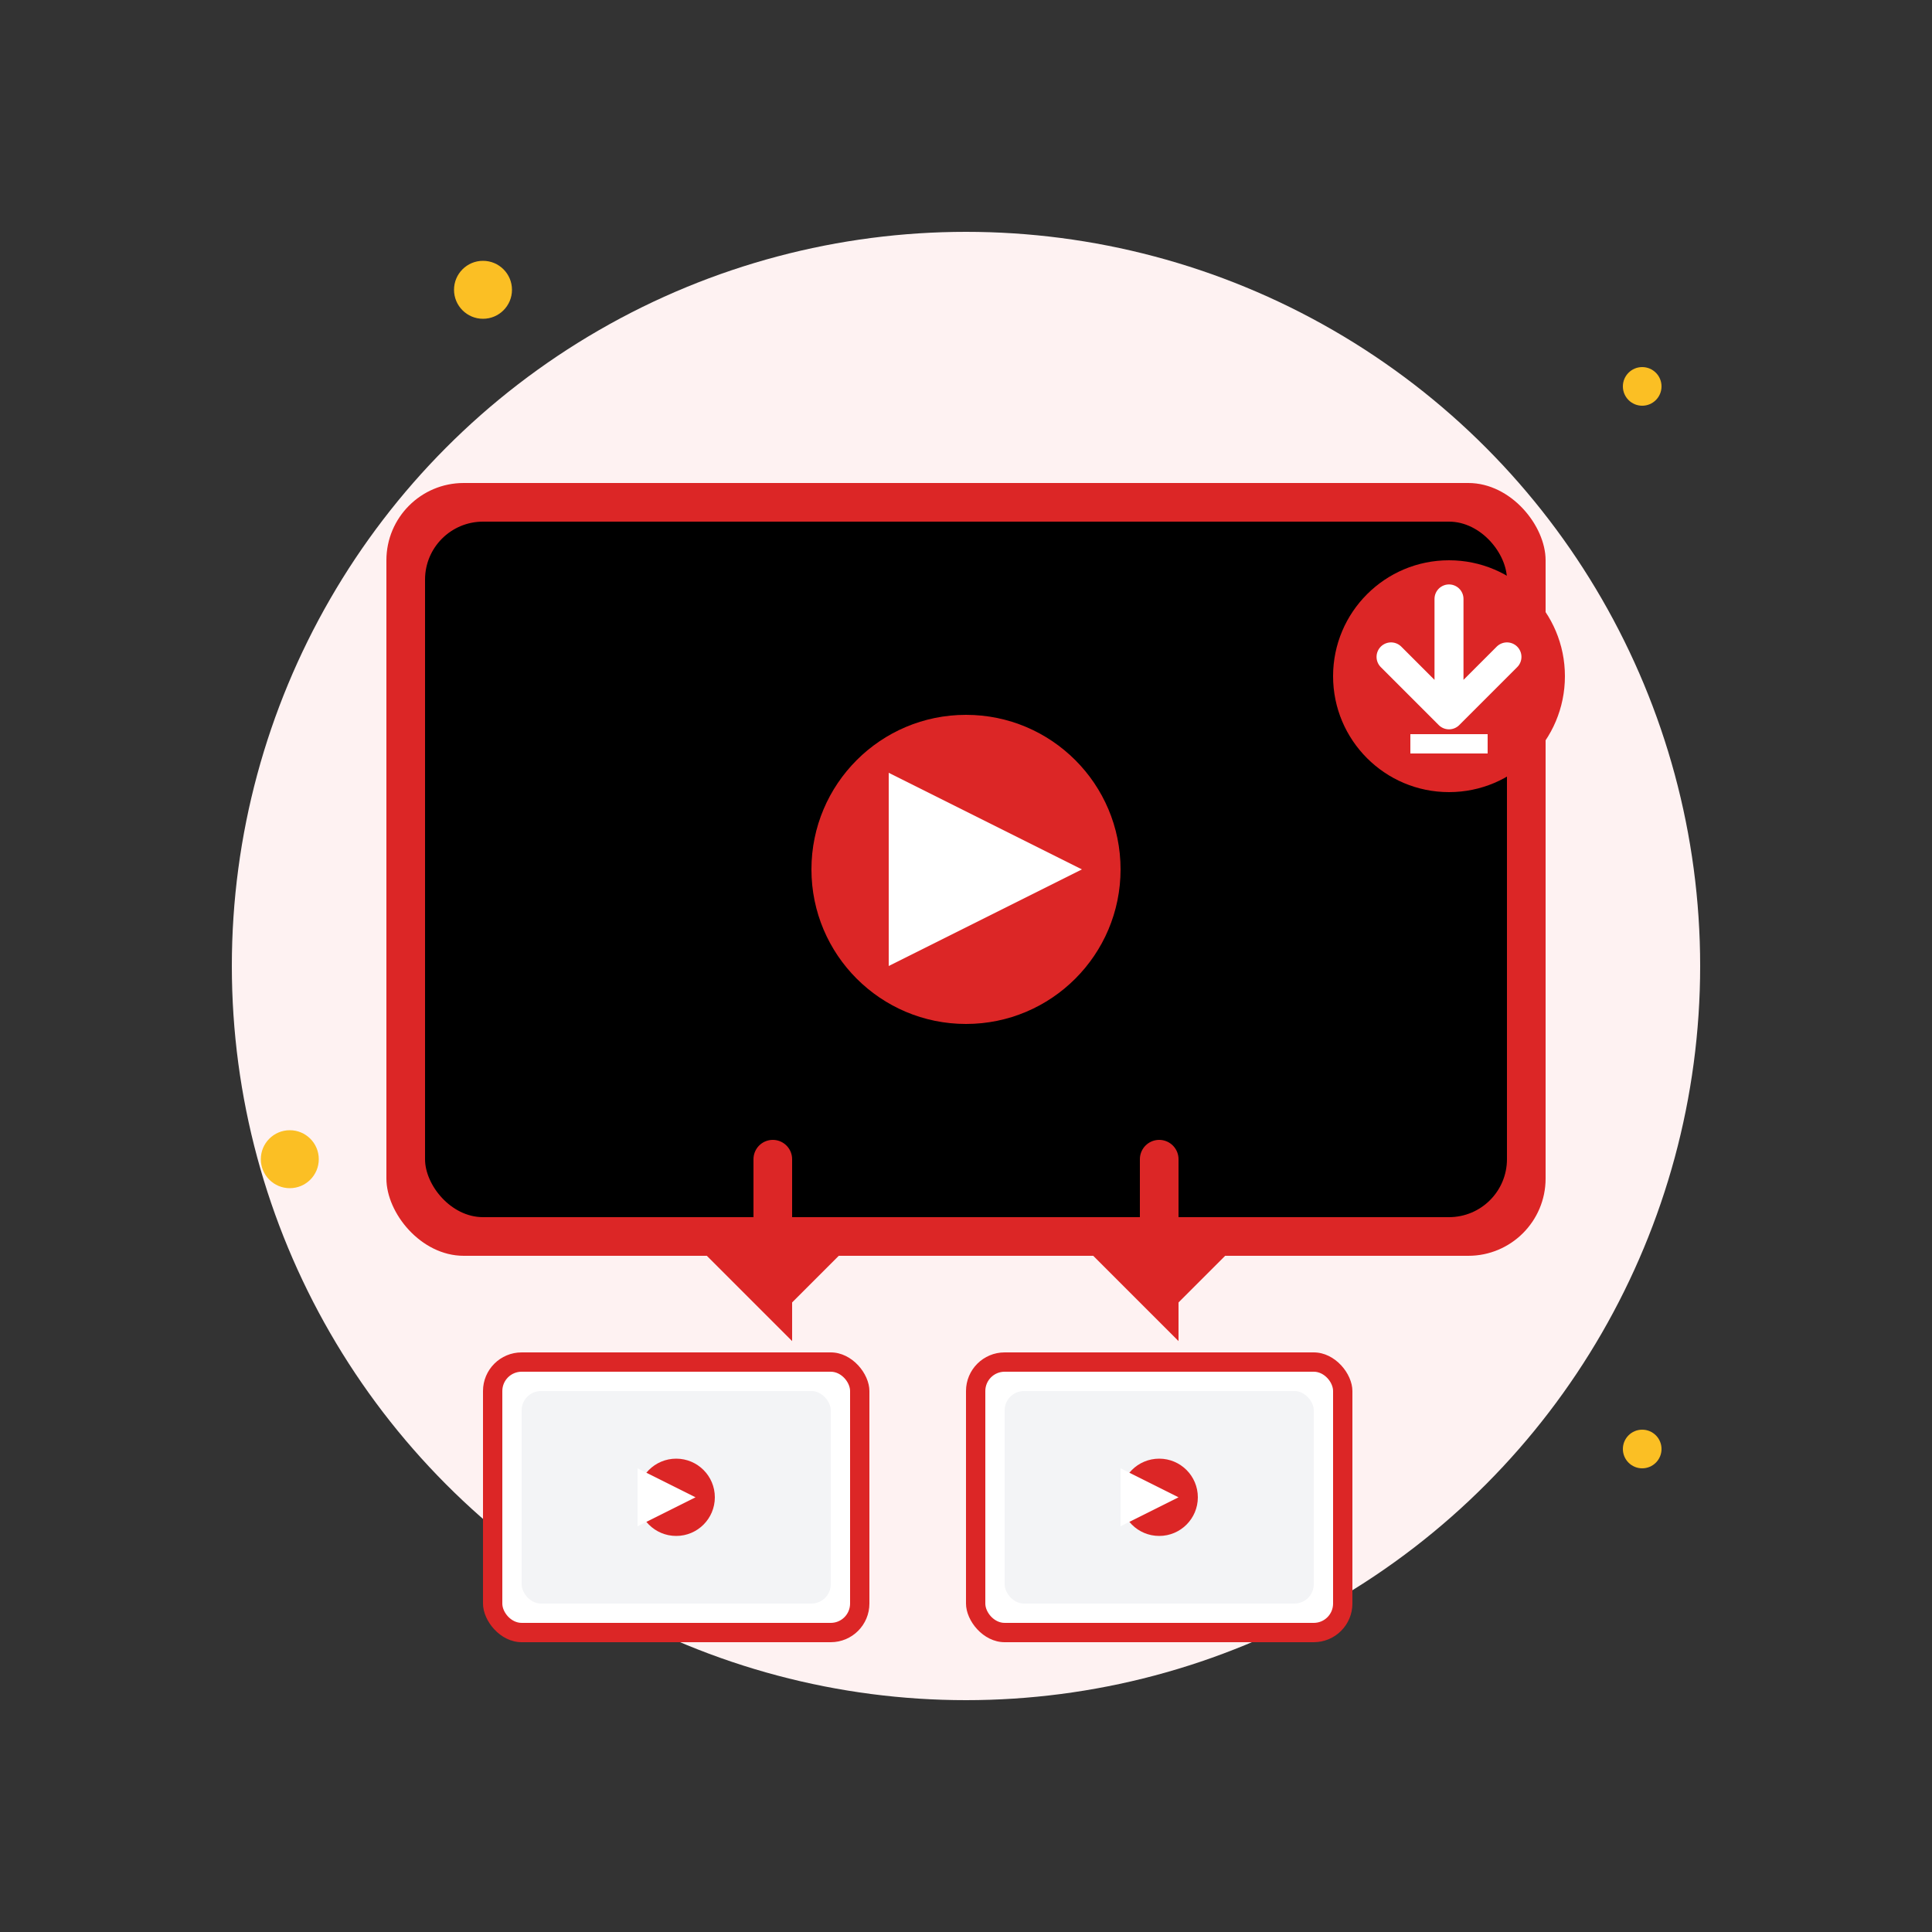 <svg viewBox="0 0 100 100" xmlns="http://www.w3.org/2000/svg">
  <rect x="0" y="0" width="100" height="100" fill="#333333" stroke="none"/>
  <!-- Circular background -->
  <circle cx="50" cy="50" r="38" fill="#fef2f2" stroke="none"/>
  
  <!-- Main video frame -->
  <rect x="20" y="25" width="60" height="40" rx="4" fill="#dc2626" stroke="none"/>
  <rect x="22" y="27" width="56" height="36" rx="3" fill="#000000" stroke="none"/>
  
  <!-- Play button overlay -->
  <circle cx="50" cy="45" r="8" fill="#dc2626" stroke="none"/>
  <path d="M 46 40 L 46 50 L 56 45 Z" fill="#ffffff" stroke="none"/>
  
  <!-- Thumbnail extraction indicator -->
  <rect x="25" y="70" width="20" height="15" rx="2" fill="#dc2626" stroke="none"/>
  <rect x="26" y="71" width="18" height="13" rx="1" fill="#ffffff" stroke="none"/>
  
  <!-- Small thumbnail preview -->
  <rect x="27" y="72" width="16" height="11" rx="1" fill="#f3f4f6" stroke="none"/>
  <circle cx="35" cy="77.5" r="2" fill="#dc2626" stroke="none"/>
  <path d="M 33 76 L 33 79 L 36 77.5 Z" fill="#ffffff" stroke="none"/>
  
  <!-- Second thumbnail -->
  <rect x="50" y="70" width="20" height="15" rx="2" fill="#dc2626" stroke="none"/>
  <rect x="51" y="71" width="18" height="13" rx="1" fill="#ffffff" stroke="none"/>
  
  <!-- Second thumbnail preview -->
  <rect x="52" y="72" width="16" height="11" rx="1" fill="#f3f4f6" stroke="none"/>
  <circle cx="60" cy="77.5" r="2" fill="#dc2626" stroke="none"/>
  <path d="M 58 76 L 58 79 L 61 77.5 Z" fill="#ffffff" stroke="none"/>
  
  <!-- Extraction arrows -->
  <path d="M 40 60 L 40 67 L 37 64 M 40 67 L 43 64" stroke="#dc2626" stroke-width="2" fill="none" stroke-linecap="round"/>
  <path d="M 60 60 L 60 67 L 57 64 M 60 67 L 63 64" stroke="#dc2626" stroke-width="2" fill="none" stroke-linecap="round"/>
  
  <!-- Download/grab icon -->
  <circle cx="75" cy="35" r="6" fill="#dc2626" stroke="none"/>
  <path d="M 75 31 L 75 37 M 72 34 L 75 37 L 78 34" stroke="#ffffff" stroke-width="1.5" fill="none" stroke-linecap="round" stroke-linejoin="round"/>
  <rect x="73" y="38" width="4" height="1" fill="#ffffff" stroke="none"/>
  
  <!-- Small decorative elements -->
  <circle cx="25" cy="15" r="1.5" fill="#fbbf24" stroke="none"/>
  <circle cx="85" cy="20" r="1" fill="#fbbf24" stroke="none"/>
  <circle cx="15" cy="60" r="1.5" fill="#fbbf24" stroke="none"/>
  <circle cx="85" cy="75" r="1" fill="#fbbf24" stroke="none"/>
</svg>
